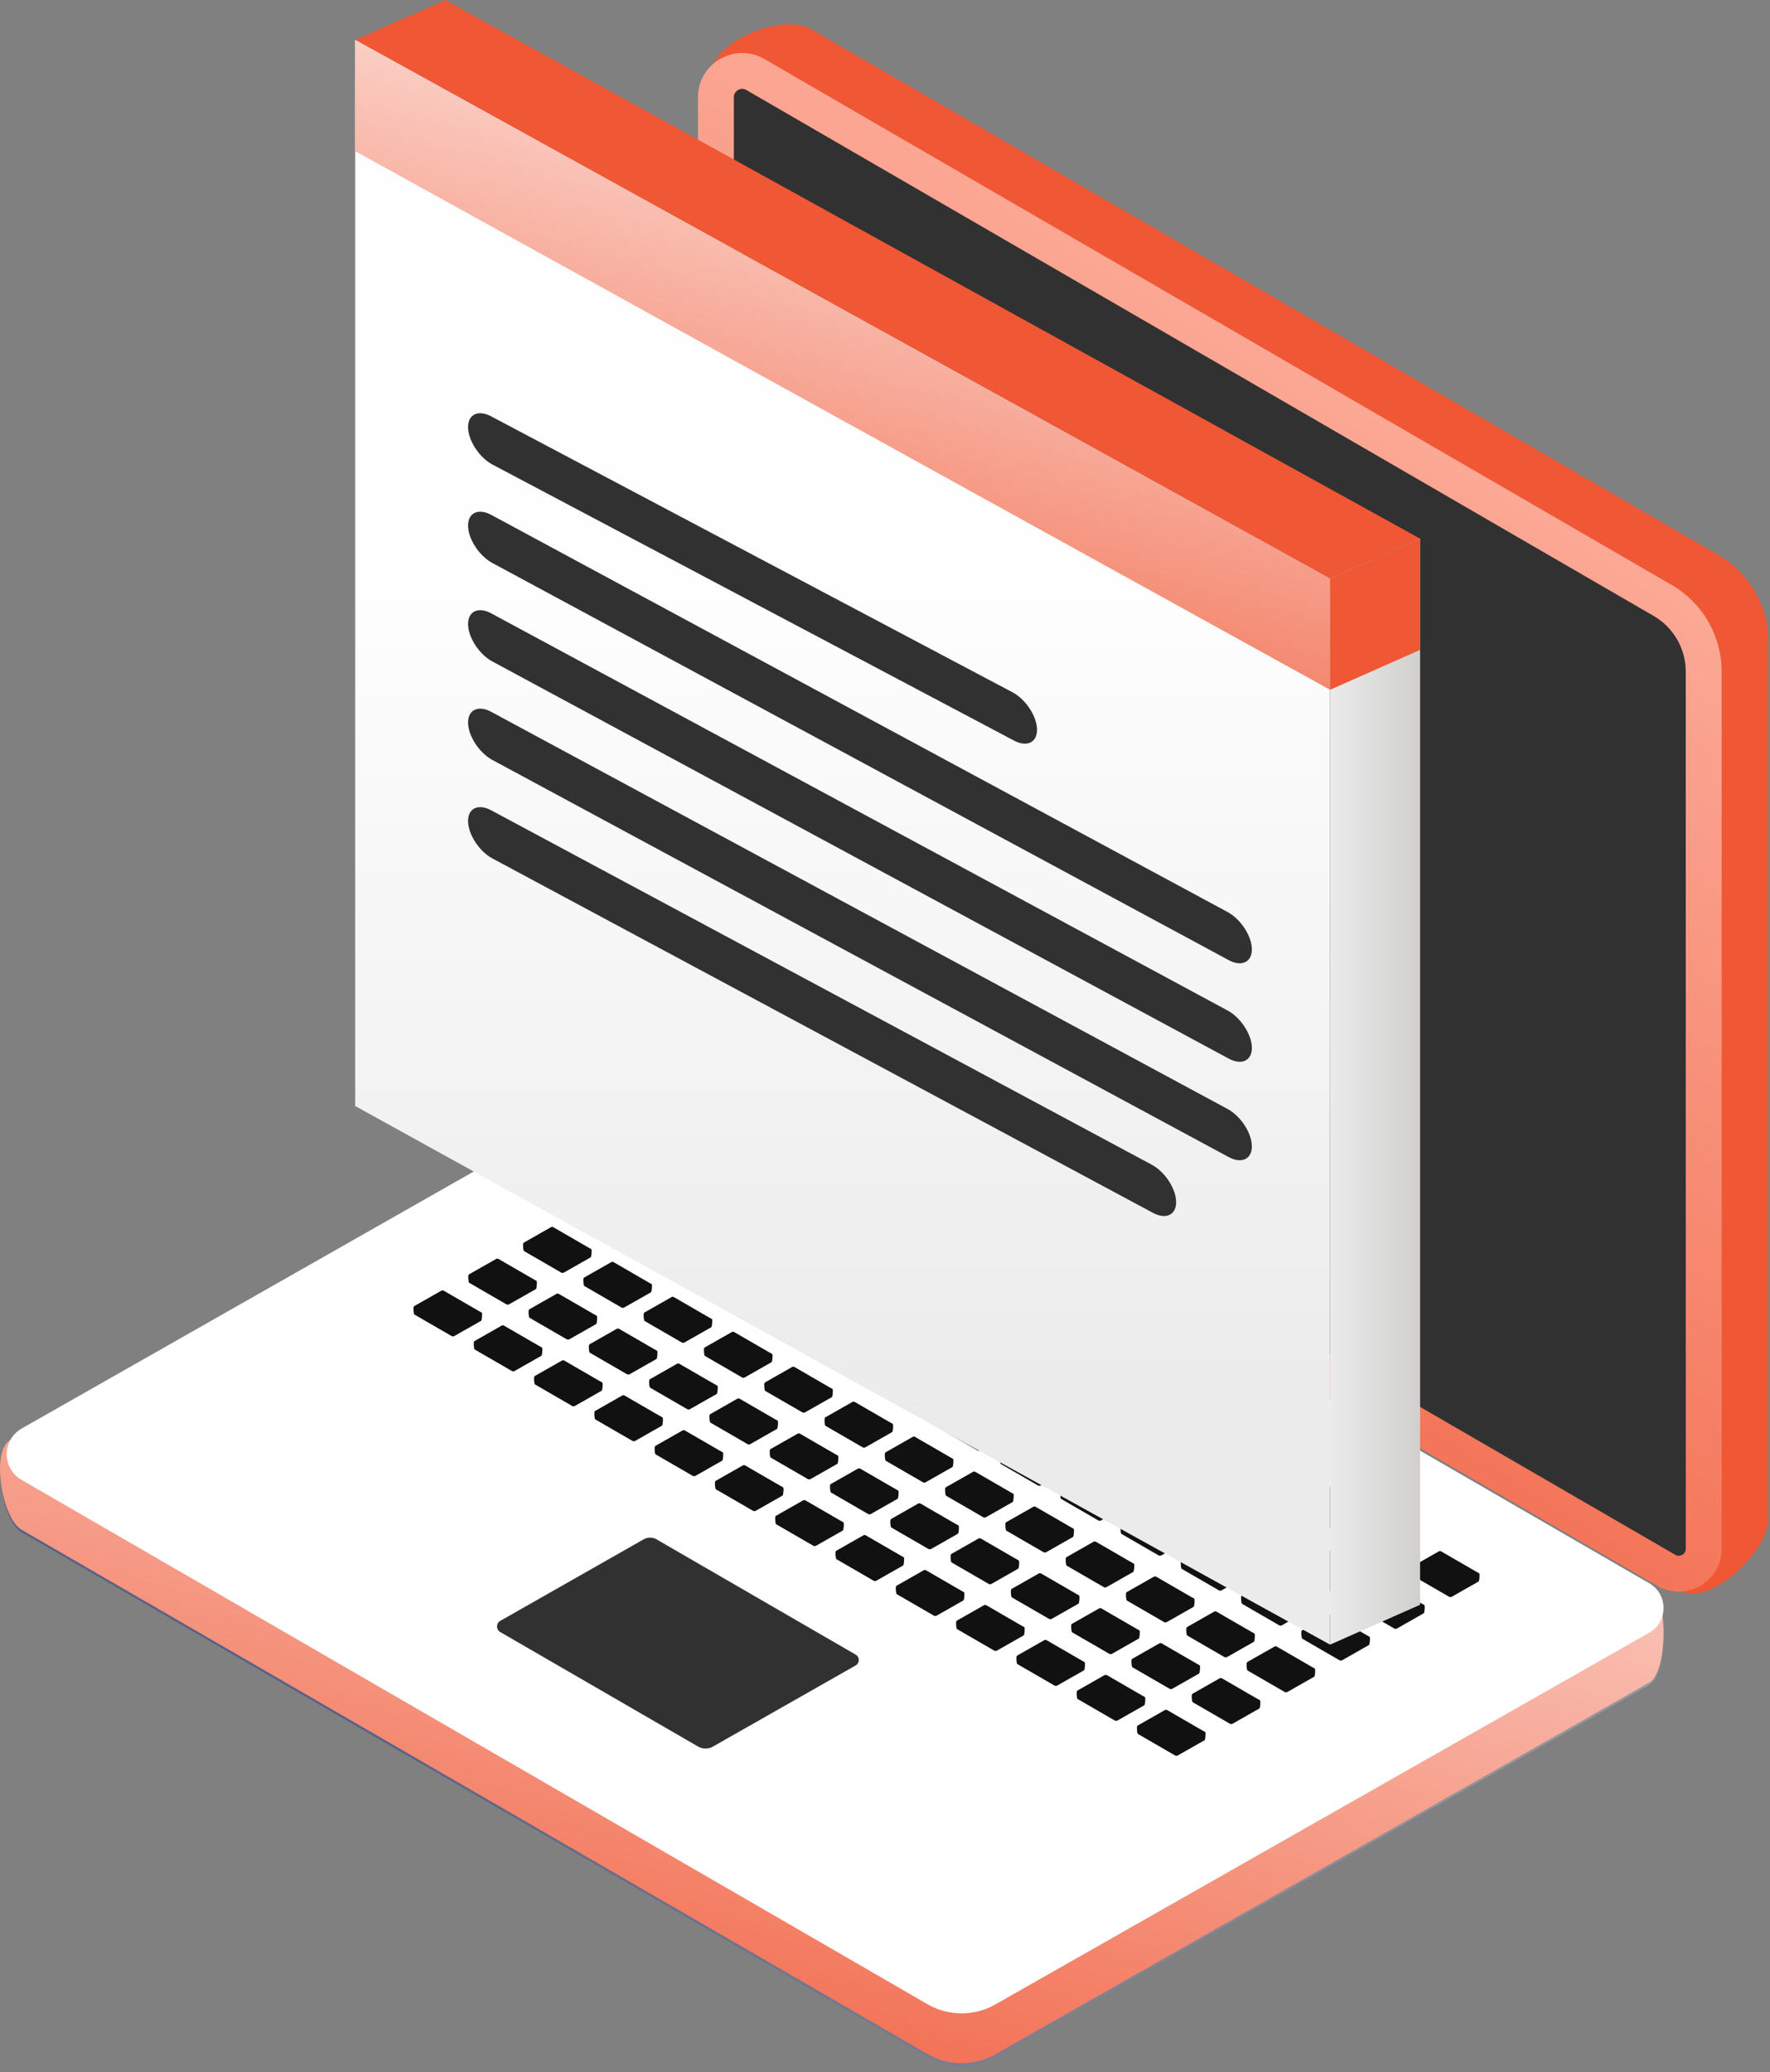 <?xml version="1.0" encoding="UTF-8"?> <svg xmlns="http://www.w3.org/2000/svg" width="194" height="227" viewBox="0 0 194 227" fill="none"><rect x="0" y="0" width="194" height="227" fill="#808080" stroke="none"/><path d="M87.899 113.167L184.151 174.254C187.285 176.069 193.825 170.004 193.825 166.389V70.299C193.825 66.388 191.739 62.773 188.35 60.81L88.904 3.195C85.674 1.324 77.841 4.616 77.841 8.344L81.625 102.292C81.625 106.774 84.016 110.916 87.899 113.167Z" fill="#F05735"></path><path d="M82.776 116.439L181.64 173.717C184.774 175.533 188.701 173.277 188.701 169.661V73.571C188.701 69.66 186.615 66.045 183.226 64.082L83.78 6.468C80.549 4.596 76.501 6.922 76.501 10.649V105.565C76.501 110.046 78.892 114.189 82.776 116.439Z" fill="url(#paint0_linear_683_544)"></path><path d="M183.994 170.434C183.867 170.434 183.744 170.397 183.615 170.323L84.75 113.046C82.088 111.504 80.434 108.636 80.434 105.564V10.649C80.434 10.023 80.983 9.73 81.354 9.73C81.505 9.73 81.652 9.774 81.805 9.861L181.251 67.476C183.42 68.731 184.768 71.068 184.768 73.571V169.661C184.768 169.802 184.745 170.013 184.546 170.203C184.395 170.348 184.188 170.434 183.994 170.434Z" fill="#313131"></path><path d="M101.655 225.293L2.357 167.85C0.19 166.596 -1.032 159.247 1.143 158.005L74.358 121.328C76.353 120.189 78.805 120.196 80.794 121.347L180.769 173.719C182.859 174.928 182.85 183.404 180.753 184.6L109.098 225.314C106.79 226.631 103.955 226.623 101.655 225.293Z" fill="url(#paint1_linear_683_544)"></path><path d="M101.655 225.017L2.357 167.574C0.19 166.32 -1.032 158.971 1.143 157.73L74.358 121.053C76.353 119.914 78.805 119.921 80.794 121.072L180.769 173.444C182.859 174.653 182.85 183.129 180.753 184.325L109.098 225.039C106.79 226.356 103.955 226.347 101.655 225.017Z" fill="url(#paint2_linear_683_544)"></path><path d="M101.655 219.555L2.357 162.112C0.19 160.858 0.199 157.733 2.374 156.491L74.357 115.59C76.353 114.452 78.805 114.459 80.794 115.609L180.769 173.444C182.859 174.653 182.85 177.666 180.753 178.862L109.098 219.576C106.79 220.893 103.955 220.885 101.655 219.555Z" fill="white"></path><path d="M79.52 128.971L75.448 126.615C75.359 126.564 75.302 125.811 75.391 125.76L78.401 124.707C78.483 124.661 78.583 124.661 78.665 124.708L82.829 126.417C82.915 126.467 82.85 127.253 82.764 127.302L79.826 128.972C79.731 129.025 79.615 129.025 79.52 128.971Z" fill="#111111"></path><path d="M79.52 128.268L75.448 125.912C75.359 125.861 75.36 125.733 75.449 125.682L78.401 124.005C78.483 123.958 78.583 123.958 78.665 124.005L82.765 126.377C82.85 126.427 82.85 126.55 82.764 126.599L79.826 128.269C79.731 128.323 79.615 128.322 79.52 128.268Z" fill="#111111"></path><path d="M86.129 132.8L82.057 130.444C81.968 130.393 81.911 129.64 82 129.589L85.009 128.536C85.091 128.49 85.192 128.49 85.273 128.537L89.437 130.246C89.523 130.296 89.458 131.082 89.372 131.131L86.434 132.801C86.339 132.854 86.223 132.854 86.129 132.8Z" fill="#111111"></path><path d="M86.129 132.097L82.057 129.741C81.968 129.69 81.969 129.561 82.058 129.511L85.01 127.833C85.092 127.787 85.192 127.787 85.274 127.834L89.374 130.206C89.459 130.255 89.459 130.379 89.373 130.428L86.434 132.098C86.34 132.152 86.224 132.151 86.129 132.097Z" fill="#111111"></path><path d="M92.737 136.628L88.665 134.272C88.576 134.221 88.519 133.468 88.608 133.418L91.617 132.365C91.699 132.318 91.799 132.318 91.881 132.366L96.045 134.075C96.131 134.124 96.066 134.91 95.98 134.96L93.042 136.629C92.947 136.683 92.831 136.683 92.737 136.628Z" fill="#111111"></path><path d="M92.737 135.925L88.665 133.569C88.576 133.518 88.576 133.39 88.666 133.339L91.618 131.662C91.7 131.615 91.8 131.615 91.882 131.662L95.982 134.034C96.067 134.084 96.067 134.207 95.981 134.256L93.043 135.926C92.948 135.98 92.831 135.98 92.737 135.925Z" fill="#111111"></path><path d="M99.345 140.457L95.272 138.101C95.184 138.05 95.126 137.297 95.216 137.246L98.225 136.193C98.307 136.147 98.407 136.147 98.489 136.194L102.653 137.904C102.739 137.953 102.674 138.739 102.588 138.788L99.65 140.458C99.555 140.512 99.439 140.511 99.345 140.457Z" fill="#111111"></path><path d="M99.344 139.754L95.272 137.398C95.184 137.347 95.184 137.219 95.273 137.168L98.225 135.491C98.307 135.444 98.408 135.444 98.489 135.492L102.589 137.863C102.674 137.913 102.674 138.036 102.588 138.085L99.65 139.755C99.555 139.809 99.439 139.809 99.344 139.754Z" fill="#111111"></path><path d="M105.952 144.285L101.88 141.93C101.792 141.878 101.734 141.126 101.823 141.075L104.833 140.022C104.915 139.975 105.015 139.976 105.097 140.023L109.261 141.732C109.347 141.782 109.282 142.568 109.196 142.617L106.258 144.287C106.163 144.34 106.047 144.34 105.952 144.285Z" fill="#111111"></path><path d="M105.952 143.582L101.88 141.227C101.792 141.175 101.792 141.047 101.881 140.996L104.833 139.319C104.915 139.273 105.016 139.273 105.097 139.32L109.197 141.692C109.283 141.741 109.282 141.865 109.196 141.914L106.258 143.584C106.163 143.637 106.047 143.637 105.952 143.582Z" fill="#111111"></path><path d="M112.561 148.114L108.489 145.759C108.4 145.707 108.343 144.955 108.432 144.904L111.441 143.851C111.523 143.804 111.624 143.805 111.705 143.852L115.869 145.561C115.955 145.61 115.891 146.397 115.804 146.446L112.866 148.115C112.772 148.169 112.655 148.169 112.561 148.114Z" fill="#111111"></path><path d="M112.561 147.411L108.489 145.056C108.4 145.004 108.4 144.876 108.49 144.825L111.442 143.148C111.523 143.101 111.624 143.102 111.705 143.149L115.805 145.521C115.891 145.57 115.891 145.694 115.805 145.743L112.866 147.413C112.772 147.466 112.655 147.466 112.561 147.411Z" fill="#111111"></path><path d="M119.169 151.943L115.097 149.587C115.008 149.536 114.951 148.783 115.04 148.733L118.049 147.68C118.131 147.633 118.232 147.633 118.313 147.68L122.477 149.39C122.563 149.439 122.499 150.225 122.413 150.274L119.474 151.944C119.379 151.998 119.263 151.997 119.169 151.943Z" fill="#111111"></path><path d="M119.169 151.24L115.097 148.885C115.008 148.833 115.008 148.705 115.097 148.654L118.05 146.977C118.131 146.93 118.232 146.93 118.314 146.977L122.414 149.349C122.499 149.399 122.499 149.522 122.413 149.572L119.474 151.241C119.379 151.295 119.263 151.295 119.169 151.24Z" fill="#111111"></path><path d="M125.777 155.771L121.705 153.416C121.616 153.364 121.559 152.612 121.648 152.561L124.658 151.508C124.739 151.462 124.84 151.462 124.921 151.509L129.085 153.218C129.171 153.268 129.107 154.054 129.021 154.103L126.082 155.773C125.988 155.826 125.872 155.826 125.777 155.771Z" fill="#111111"></path><path d="M125.777 155.069L121.705 152.713C121.616 152.662 121.617 152.534 121.706 152.483L124.658 150.806C124.74 150.759 124.84 150.759 124.922 150.806L129.022 153.178C129.107 153.228 129.107 153.351 129.021 153.4L126.083 155.07C125.988 155.124 125.872 155.123 125.777 155.069Z" fill="#111111"></path><path d="M132.386 159.6L128.314 157.245C128.225 157.194 128.168 156.441 128.257 156.39L131.266 155.337C131.348 155.29 131.448 155.291 131.53 155.338L135.694 157.047C135.78 157.097 135.715 157.883 135.629 157.932L132.691 159.602C132.596 159.655 132.48 159.655 132.386 159.6Z" fill="#111111"></path><path d="M132.386 158.898L128.313 156.542C128.225 156.491 128.225 156.362 128.314 156.312L131.266 154.634C131.348 154.588 131.449 154.588 131.53 154.635L135.63 157.007C135.716 157.056 135.716 157.18 135.63 157.229L132.691 158.899C132.596 158.953 132.48 158.952 132.386 158.898Z" fill="#111111"></path><path d="M138.993 163.429L134.921 161.073C134.833 161.022 134.775 160.269 134.865 160.219L137.874 159.166C137.956 159.119 138.056 159.119 138.138 159.166L142.302 160.876C142.387 160.925 142.323 161.711 142.237 161.761L139.299 163.43C139.204 163.484 139.088 163.484 138.993 163.429Z" fill="#111111"></path><path d="M138.993 162.726L134.921 160.371C134.833 160.319 134.833 160.191 134.922 160.14L137.874 158.463C137.956 158.416 138.057 158.416 138.138 158.464L142.238 160.835C142.324 160.885 142.323 161.008 142.237 161.058L139.299 162.727C139.204 162.781 139.088 162.781 138.993 162.726Z" fill="#111111"></path><path d="M145.601 167.258L141.529 164.902C141.441 164.851 141.383 164.098 141.472 164.047L144.482 162.995C144.564 162.948 144.664 162.948 144.746 162.995L148.91 164.705C148.995 164.754 148.931 165.54 148.845 165.589L145.906 167.259C145.812 167.313 145.696 167.312 145.601 167.258Z" fill="#111111"></path><path d="M145.601 166.555L141.529 164.199C141.441 164.148 141.441 164.02 141.53 163.969L144.482 162.292C144.564 162.245 144.664 162.245 144.746 162.292L148.846 164.664C148.932 164.714 148.931 164.837 148.845 164.886L145.907 166.556C145.812 166.61 145.696 166.61 145.601 166.555Z" fill="#111111"></path><path d="M152.209 171.087L148.137 168.731C148.048 168.68 147.991 167.927 148.08 167.876L151.09 166.823C151.172 166.777 151.272 166.777 151.354 166.824L155.518 168.533C155.604 168.583 155.539 169.369 155.453 169.418L152.515 171.088C152.42 171.142 152.304 171.141 152.209 171.087Z" fill="#111111"></path><path d="M152.21 170.384L148.138 168.028C148.049 167.977 148.049 167.848 148.139 167.798L151.091 166.12C151.172 166.074 151.273 166.074 151.355 166.121L155.455 168.493C155.54 168.543 155.54 168.666 155.454 168.715L152.515 170.385C152.42 170.438 152.304 170.438 152.21 170.384Z" fill="#111111"></path><path d="M158.818 174.915L154.746 172.56C154.657 172.508 154.6 171.756 154.689 171.705L157.698 170.652C157.78 170.605 157.881 170.605 157.962 170.653L162.126 172.362C162.212 172.411 162.147 173.197 162.061 173.247L159.123 174.916C159.028 174.97 158.912 174.97 158.818 174.915Z" fill="#111111"></path><path d="M158.818 174.212L154.746 171.857C154.657 171.805 154.657 171.677 154.746 171.626L157.698 169.949C157.78 169.902 157.881 169.903 157.962 169.95L162.062 172.322C162.148 172.371 162.147 172.495 162.061 172.544L159.123 174.214C159.028 174.267 158.912 174.267 158.818 174.212Z" fill="#111111"></path><path d="M73.514 132.448L69.442 130.093C69.354 130.041 69.296 129.289 69.385 129.238L72.395 128.185C72.477 128.138 72.577 128.139 72.659 128.186L76.823 129.895C76.909 129.944 76.844 130.731 76.758 130.78L73.82 132.449C73.725 132.503 73.609 132.503 73.514 132.448Z" fill="#111111"></path><path d="M73.514 131.745L69.442 129.39C69.354 129.338 69.354 129.21 69.443 129.159L72.395 127.482C72.477 127.435 72.578 127.436 72.659 127.483L76.759 129.855C76.845 129.904 76.844 130.028 76.758 130.077L73.82 131.747C73.725 131.8 73.609 131.8 73.514 131.745Z" fill="#111111"></path><path d="M80.122 136.277L76.05 133.921C75.962 133.87 75.904 133.117 75.993 133.066L79.003 132.013C79.085 131.967 79.185 131.967 79.267 132.014L83.431 133.723C83.516 133.773 83.452 134.559 83.366 134.608L80.427 136.278C80.333 136.332 80.217 136.331 80.122 136.277Z" fill="#111111"></path><path d="M80.122 135.574L76.05 133.218C75.962 133.167 75.962 133.039 76.051 132.988L79.003 131.31C79.085 131.264 79.185 131.264 79.267 131.311L83.367 133.683C83.452 133.733 83.452 133.856 83.366 133.905L80.428 135.575C80.333 135.629 80.217 135.628 80.122 135.574Z" fill="#111111"></path><path d="M86.731 140.105L82.659 137.75C82.57 137.698 82.513 136.946 82.602 136.895L85.611 135.842C85.693 135.796 85.794 135.796 85.875 135.843L90.039 137.552C90.125 137.602 90.061 138.388 89.975 138.437L87.036 140.107C86.941 140.16 86.825 140.16 86.731 140.105Z" fill="#111111"></path><path d="M86.731 139.402L82.659 137.047C82.57 136.996 82.57 136.867 82.659 136.816L85.612 135.139C85.693 135.093 85.794 135.093 85.876 135.14L89.975 137.512C90.061 137.561 90.061 137.685 89.975 137.734L87.036 139.404C86.941 139.457 86.825 139.457 86.731 139.402Z" fill="#111111"></path><path d="M93.339 143.934L89.267 141.579C89.178 141.527 89.121 140.775 89.21 140.724L92.219 139.671C92.301 139.624 92.401 139.624 92.483 139.672L96.647 141.381C96.733 141.43 96.668 142.216 96.582 142.266L93.644 143.935C93.549 143.989 93.433 143.989 93.339 143.934Z" fill="#111111"></path><path d="M93.339 143.231L89.267 140.876C89.178 140.824 89.178 140.696 89.267 140.645L92.219 138.968C92.301 138.921 92.402 138.922 92.483 138.969L96.583 141.341C96.669 141.39 96.669 141.514 96.583 141.563L93.644 143.233C93.549 143.286 93.433 143.286 93.339 143.231Z" fill="#111111"></path><path d="M99.947 147.763L95.875 145.407C95.786 145.356 95.729 144.603 95.818 144.552L98.827 143.5C98.909 143.453 99.009 143.453 99.091 143.5L103.255 145.21C103.341 145.259 103.277 146.045 103.19 146.095L100.252 147.764C100.157 147.818 100.041 147.817 99.947 147.763Z" fill="#111111"></path><path d="M99.947 147.06L95.874 144.704C95.786 144.653 95.786 144.525 95.875 144.474L98.827 142.797C98.909 142.75 99.01 142.75 99.091 142.798L103.191 145.169C103.277 145.219 103.277 145.342 103.191 145.392L100.252 147.061C100.157 147.115 100.041 147.114 99.947 147.06Z" fill="#111111"></path><path d="M106.555 151.591L102.483 149.236C102.394 149.184 102.337 148.432 102.426 148.381L105.436 147.328C105.517 147.281 105.618 147.282 105.7 147.329L109.864 149.038C109.949 149.088 109.885 149.874 109.799 149.923L106.86 151.592C106.766 151.646 106.649 151.646 106.555 151.591Z" fill="#111111"></path><path d="M106.555 150.889L102.483 148.533C102.394 148.482 102.394 148.354 102.484 148.303L105.436 146.626C105.517 146.579 105.618 146.579 105.7 146.626L109.8 148.998C109.885 149.048 109.885 149.171 109.799 149.22L106.861 150.89C106.765 150.944 106.649 150.943 106.555 150.889Z" fill="#111111"></path><path d="M113.163 155.42L109.091 153.065C109.002 153.013 108.945 152.261 109.034 152.21L112.043 151.157C112.125 151.11 112.226 151.111 112.307 151.158L116.471 152.867C116.557 152.917 116.493 153.703 116.407 153.752L113.468 155.422C113.373 155.475 113.257 155.475 113.163 155.42Z" fill="#111111"></path><path d="M113.163 154.718L109.091 152.362C109.002 152.311 109.002 152.182 109.092 152.132L112.044 150.454C112.125 150.408 112.226 150.408 112.308 150.455L116.408 152.827C116.493 152.877 116.493 153 116.407 153.049L113.468 154.719C113.373 154.773 113.257 154.772 113.163 154.718Z" fill="#111111"></path><path d="M119.771 159.249L115.699 156.893C115.61 156.842 115.553 156.089 115.642 156.038L118.652 154.985C118.734 154.939 118.834 154.939 118.916 154.986L123.08 156.695C123.166 156.745 123.101 157.531 123.015 157.58L120.077 159.25C119.982 159.304 119.866 159.303 119.771 159.249Z" fill="#111111"></path><path d="M119.771 158.546L115.699 156.19C115.61 156.139 115.611 156.011 115.7 155.96L118.652 154.283C118.734 154.236 118.834 154.236 118.916 154.284L123.016 156.655C123.101 156.705 123.101 156.828 123.015 156.878L120.077 158.547C119.982 158.601 119.866 158.6 119.771 158.546Z" fill="#111111"></path><path d="M126.379 163.078L122.307 160.722C122.218 160.671 122.161 159.918 122.25 159.867L125.26 158.815C125.341 158.768 125.442 158.768 125.524 158.815L129.688 160.525C129.773 160.574 129.709 161.36 129.623 161.409L126.685 163.079C126.59 163.133 126.474 163.132 126.379 163.078Z" fill="#111111"></path><path d="M126.379 162.375L122.307 160.019C122.218 159.968 122.219 159.84 122.308 159.789L125.26 158.112C125.342 158.065 125.442 158.065 125.524 158.112L129.624 160.484C129.71 160.534 129.709 160.657 129.623 160.707L126.685 162.376C126.59 162.43 126.473 162.429 126.379 162.375Z" fill="#111111"></path><path d="M132.987 166.906L128.915 164.551C128.826 164.499 128.769 163.746 128.858 163.696L131.868 162.643C131.949 162.596 132.05 162.597 132.132 162.644L136.296 164.353C136.381 164.402 136.317 165.189 136.231 165.238L133.292 166.907C133.198 166.961 133.081 166.961 132.987 166.906Z" fill="#111111"></path><path d="M132.987 166.203L128.915 163.848C128.826 163.797 128.826 163.668 128.916 163.617L131.868 161.94C131.95 161.894 132.05 161.894 132.132 161.941L136.232 164.313C136.317 164.362 136.317 164.486 136.231 164.535L133.293 166.205C133.198 166.258 133.081 166.258 132.987 166.203Z" fill="#111111"></path><path d="M139.596 170.735L135.523 168.38C135.435 168.328 135.378 167.576 135.467 167.525L138.476 166.472C138.558 166.425 138.658 166.425 138.74 166.473L142.904 168.182C142.99 168.231 142.925 169.017 142.839 169.067L139.901 170.736C139.806 170.79 139.69 170.79 139.596 170.735Z" fill="#111111"></path><path d="M139.595 170.032L135.523 167.677C135.435 167.625 135.435 167.497 135.524 167.446L138.476 165.769C138.558 165.723 138.659 165.723 138.74 165.77L142.84 168.142C142.926 168.191 142.926 168.315 142.84 168.364L139.901 170.034C139.806 170.087 139.69 170.087 139.595 170.032Z" fill="#111111"></path><path d="M146.203 174.564L142.131 172.208C142.043 172.157 141.985 171.404 142.074 171.353L145.084 170.301C145.166 170.254 145.266 170.254 145.348 170.301L149.512 172.011C149.598 172.06 149.533 172.846 149.447 172.896L146.509 174.565C146.414 174.619 146.298 174.618 146.203 174.564Z" fill="#111111"></path><path d="M146.203 173.861L142.131 171.506C142.043 171.454 142.043 171.326 142.132 171.275L145.084 169.598C145.166 169.551 145.266 169.552 145.348 169.599L149.448 171.971C149.534 172.02 149.533 172.144 149.447 172.193L146.509 173.863C146.414 173.916 146.298 173.916 146.203 173.861Z" fill="#111111"></path><path d="M152.812 178.393L148.74 176.037C148.651 175.986 148.594 175.233 148.683 175.182L151.692 174.129C151.774 174.083 151.875 174.083 151.956 174.13L156.12 175.839C156.206 175.889 156.141 176.675 156.055 176.724L153.117 178.394C153.022 178.447 152.906 178.447 152.812 178.393Z" fill="#111111"></path><path d="M152.812 177.69L148.74 175.334C148.651 175.283 148.651 175.154 148.74 175.104L151.692 173.426C151.774 173.38 151.875 173.38 151.956 173.427L156.056 175.799C156.142 175.848 156.142 175.972 156.056 176.021L153.117 177.691C153.022 177.745 152.906 177.744 152.812 177.69Z" fill="#111111"></path><path d="M67.508 135.925L63.436 133.57C63.347 133.518 63.29 132.766 63.379 132.715L66.389 131.662C66.47 131.615 66.571 131.616 66.653 131.663L70.817 133.372C70.902 133.422 70.838 134.208 70.752 134.257L67.814 135.926C67.719 135.98 67.602 135.98 67.508 135.925Z" fill="#111111"></path><path d="M67.508 135.223L63.436 132.867C63.347 132.816 63.347 132.687 63.437 132.637L66.389 130.959C66.471 130.913 66.571 130.913 66.653 130.96L70.753 133.332C70.838 133.381 70.838 133.505 70.752 133.554L67.814 135.224C67.719 135.277 67.602 135.277 67.508 135.223Z" fill="#111111"></path><path d="M74.116 139.754L70.044 137.398C69.955 137.347 69.898 136.594 69.987 136.544L72.997 135.491C73.078 135.444 73.179 135.444 73.26 135.492L77.424 137.201C77.51 137.25 77.445 138.036 77.359 138.086L74.421 139.755C74.327 139.809 74.21 139.809 74.116 139.754Z" fill="#111111"></path><path d="M74.116 139.051L70.044 136.696C69.955 136.644 69.955 136.516 70.045 136.465L72.997 134.788C73.079 134.741 73.179 134.742 73.261 134.789L77.361 137.16C77.446 137.21 77.446 137.334 77.36 137.383L74.421 139.052C74.326 139.106 74.21 139.106 74.116 139.051Z" fill="#111111"></path><path d="M80.724 143.583L76.652 141.227C76.563 141.176 76.506 140.423 76.595 140.372L79.605 139.319C79.686 139.273 79.787 139.273 79.869 139.32L84.032 141.029C84.118 141.079 84.054 141.865 83.968 141.914L81.029 143.584C80.934 143.638 80.818 143.637 80.724 143.583Z" fill="#111111"></path><path d="M80.724 142.88L76.652 140.524C76.563 140.473 76.563 140.345 76.653 140.294L79.605 138.617C79.686 138.57 79.787 138.57 79.869 138.618L83.969 140.989C84.054 141.039 84.054 141.162 83.968 141.211L81.029 142.881C80.934 142.935 80.818 142.934 80.724 142.88Z" fill="#111111"></path><path d="M87.332 147.412L83.26 145.056C83.171 145.005 83.114 144.252 83.203 144.201L86.213 143.149C86.295 143.102 86.395 143.102 86.477 143.149L90.641 144.859C90.726 144.908 90.662 145.694 90.576 145.743L87.637 147.413C87.543 147.467 87.427 147.466 87.332 147.412Z" fill="#111111"></path><path d="M87.332 146.709L83.26 144.353C83.171 144.302 83.172 144.174 83.261 144.123L86.213 142.446C86.295 142.399 86.395 142.399 86.477 142.446L90.577 144.818C90.662 144.868 90.662 144.991 90.576 145.041L87.638 146.71C87.543 146.764 87.427 146.763 87.332 146.709Z" fill="#111111"></path><path d="M93.94 151.24L89.868 148.885C89.779 148.833 89.722 148.08 89.811 148.03L92.821 146.977C92.903 146.93 93.003 146.93 93.085 146.977L97.249 148.687C97.335 148.736 97.27 149.522 97.184 149.572L94.246 151.241C94.151 151.295 94.035 151.295 93.94 151.24Z" fill="#111111"></path><path d="M93.94 150.537L89.868 148.182C89.779 148.13 89.78 148.002 89.869 147.951L92.821 146.274C92.903 146.227 93.003 146.228 93.085 146.275L97.185 148.647C97.27 148.696 97.27 148.82 97.184 148.869L94.246 150.539C94.151 150.592 94.034 150.592 93.94 150.537Z" fill="#111111"></path><path d="M100.549 155.069L96.477 152.713C96.388 152.662 96.331 151.909 96.42 151.859L99.429 150.806C99.511 150.759 99.612 150.759 99.693 150.806L103.857 152.516C103.943 152.565 103.878 153.351 103.792 153.4L100.854 155.07C100.759 155.124 100.643 155.124 100.549 155.069Z" fill="#111111"></path><path d="M100.549 154.366L96.477 152.011C96.388 151.959 96.388 151.831 96.477 151.78L99.429 150.103C99.511 150.056 99.612 150.056 99.693 150.103L103.793 152.475C103.879 152.525 103.879 152.648 103.792 152.698L100.854 154.367C100.759 154.421 100.643 154.421 100.549 154.366Z" fill="#111111"></path><path d="M107.157 158.898L103.085 156.542C102.996 156.491 102.939 155.738 103.028 155.687L106.037 154.634C106.119 154.588 106.219 154.588 106.301 154.635L110.465 156.344C110.551 156.394 110.486 157.18 110.4 157.229L107.462 158.899C107.367 158.953 107.251 158.952 107.157 158.898Z" fill="#111111"></path><path d="M107.157 158.195L103.084 155.839C102.996 155.788 102.996 155.66 103.085 155.609L106.037 153.932C106.119 153.885 106.22 153.885 106.301 153.933L110.401 156.304C110.487 156.354 110.486 156.477 110.401 156.527L107.462 158.196C107.367 158.25 107.251 158.249 107.157 158.195Z" fill="#111111"></path><path d="M113.765 162.726L109.693 160.371C109.604 160.319 109.547 159.567 109.636 159.516L112.645 158.463C112.727 158.416 112.828 158.416 112.909 158.464L117.073 160.173C117.159 160.222 117.094 161.008 117.008 161.058L114.07 162.727C113.975 162.781 113.859 162.781 113.765 162.726Z" fill="#111111"></path><path d="M113.765 162.024L109.693 159.668C109.604 159.617 109.604 159.488 109.694 159.438L112.646 157.76C112.727 157.714 112.828 157.714 112.909 157.761L117.009 160.133C117.095 160.182 117.095 160.306 117.009 160.355L114.07 162.025C113.975 162.078 113.859 162.078 113.765 162.024Z" fill="#111111"></path><path d="M120.373 166.555L116.301 164.199C116.212 164.148 116.155 163.395 116.244 163.345L119.253 162.292C119.335 162.245 119.436 162.245 119.517 162.292L123.681 164.002C123.767 164.051 123.703 164.837 123.617 164.886L120.678 166.556C120.583 166.61 120.467 166.61 120.373 166.555Z" fill="#111111"></path><path d="M120.373 165.852L116.301 163.497C116.212 163.445 116.213 163.317 116.302 163.266L119.254 161.589C119.336 161.542 119.436 161.542 119.518 161.59L123.618 163.961C123.704 164.011 123.703 164.134 123.617 164.184L120.679 165.853C120.584 165.907 120.468 165.907 120.373 165.852Z" fill="#111111"></path><path d="M126.981 170.384L122.909 168.028C122.82 167.977 122.763 167.224 122.852 167.173L125.862 166.12C125.944 166.074 126.044 166.074 126.126 166.121L130.29 167.831C130.375 167.88 130.311 168.666 130.225 168.715L127.286 170.385C127.192 170.439 127.076 170.438 126.981 170.384Z" fill="#111111"></path><path d="M126.981 169.681L122.909 167.325C122.82 167.274 122.821 167.146 122.91 167.095L125.862 165.418C125.944 165.371 126.044 165.371 126.126 165.418L130.226 167.79C130.311 167.84 130.311 167.963 130.225 168.012L127.287 169.682C127.192 169.736 127.075 169.735 126.981 169.681Z" fill="#111111"></path><path d="M133.589 174.212L129.517 171.857C129.428 171.805 129.371 171.053 129.46 171.002L132.47 169.949C132.551 169.902 132.652 169.903 132.734 169.95L136.898 171.659C136.983 171.709 136.919 172.495 136.833 172.544L133.895 174.214C133.8 174.267 133.683 174.267 133.589 174.212Z" fill="#111111"></path><path d="M133.589 173.51L129.517 171.154C129.428 171.103 129.429 170.974 129.518 170.924L132.47 169.246C132.552 169.2 132.652 169.2 132.734 169.247L136.834 171.619C136.919 171.669 136.919 171.792 136.833 171.841L133.895 173.511C133.8 173.565 133.683 173.564 133.589 173.51Z" fill="#111111"></path><path d="M140.198 178.042L136.126 175.686C136.037 175.635 135.98 174.882 136.069 174.831L139.078 173.778C139.16 173.732 139.26 173.732 139.342 173.779L143.506 175.488C143.592 175.538 143.527 176.324 143.441 176.373L140.503 178.043C140.408 178.096 140.292 178.096 140.198 178.042Z" fill="#111111"></path><path d="M140.198 177.338L136.125 174.983C136.037 174.932 136.037 174.803 136.126 174.752L139.078 173.075C139.16 173.029 139.261 173.029 139.342 173.076L143.442 175.448C143.528 175.497 143.527 175.621 143.441 175.67L140.503 177.34C140.408 177.393 140.292 177.393 140.198 177.338Z" fill="#111111"></path><path d="M146.806 181.87L142.733 179.514C142.645 179.463 142.587 178.71 142.677 178.659L145.686 177.606C145.768 177.56 145.868 177.56 145.95 177.607L150.114 179.316C150.199 179.366 150.135 180.152 150.049 180.201L147.111 181.871C147.016 181.925 146.9 181.925 146.806 181.87Z" fill="#111111"></path><path d="M146.805 181.167L142.733 178.811C142.645 178.76 142.645 178.632 142.734 178.581L145.686 176.903C145.768 176.857 145.868 176.857 145.95 176.904L150.05 179.276C150.135 179.326 150.135 179.449 150.049 179.498L147.111 181.168C147.016 181.222 146.9 181.221 146.805 181.167Z" fill="#111111"></path><path d="M61.502 139.402L57.43 137.047C57.341 136.996 57.284 136.243 57.373 136.192L60.383 135.139C60.465 135.092 60.565 135.093 60.647 135.14L64.811 136.849C64.897 136.899 64.832 137.685 64.746 137.734L61.808 139.404C61.713 139.457 61.597 139.457 61.502 139.402Z" fill="#111111"></path><path d="M61.502 138.7L57.43 136.344C57.341 136.293 57.342 136.164 57.431 136.114L60.383 134.436C60.465 134.39 60.565 134.39 60.647 134.437L64.747 136.809C64.832 136.858 64.832 136.982 64.746 137.031L61.808 138.701C61.713 138.755 61.596 138.754 61.502 138.7Z" fill="#111111"></path><path d="M68.11 143.231L64.038 140.875C63.949 140.824 63.892 140.071 63.981 140.021L66.991 138.968C67.072 138.921 67.173 138.922 67.255 138.969L71.419 140.678C71.504 140.727 71.44 141.514 71.354 141.563L68.415 143.232C68.321 143.286 68.204 143.286 68.11 143.231Z" fill="#111111"></path><path d="M68.111 142.528L64.039 140.173C63.95 140.121 63.95 139.993 64.039 139.942L66.991 138.265C67.073 138.218 67.174 138.219 67.255 138.266L71.355 140.638C71.441 140.687 71.441 140.811 71.355 140.86L68.416 142.53C68.321 142.583 68.205 142.583 68.111 142.528Z" fill="#111111"></path><path d="M74.719 147.06L70.647 144.705C70.558 144.653 70.501 143.901 70.59 143.85L73.599 142.797C73.681 142.75 73.781 142.75 73.863 142.798L78.027 144.507C78.113 144.556 78.048 145.342 77.962 145.392L75.024 147.061C74.929 147.115 74.813 147.115 74.719 147.06Z" fill="#111111"></path><path d="M74.719 146.357L70.647 144.001C70.558 143.95 70.558 143.822 70.647 143.771L73.599 142.094C73.681 142.047 73.782 142.047 73.863 142.095L77.963 144.466C78.049 144.516 78.049 144.639 77.963 144.689L75.024 146.358C74.929 146.412 74.813 146.412 74.719 146.357Z" fill="#111111"></path><path d="M81.326 150.889L77.254 148.533C77.166 148.482 77.109 147.729 77.198 147.678L80.207 146.626C80.289 146.579 80.389 146.579 80.471 146.626L84.635 148.336C84.721 148.385 84.656 149.171 84.57 149.22L81.632 150.89C81.537 150.944 81.421 150.943 81.326 150.889Z" fill="#111111"></path><path d="M81.326 150.186L77.254 147.83C77.166 147.779 77.166 147.651 77.255 147.6L80.207 145.923C80.289 145.876 80.389 145.876 80.471 145.924L84.571 148.295C84.657 148.345 84.657 148.468 84.57 148.518L81.632 150.187C81.537 150.241 81.421 150.241 81.326 150.186Z" fill="#111111"></path><path d="M87.935 154.717L83.863 152.362C83.774 152.31 83.717 151.558 83.806 151.507L86.815 150.454C86.897 150.407 86.998 150.408 87.079 150.455L91.243 152.164C91.329 152.214 91.265 153 91.179 153.049L88.24 154.718C88.145 154.772 88.029 154.772 87.935 154.717Z" fill="#111111"></path><path d="M87.935 154.015L83.863 151.659C83.774 151.608 83.774 151.479 83.864 151.429L86.816 149.751C86.897 149.705 86.998 149.705 87.08 149.752L91.179 152.124C91.265 152.173 91.265 152.297 91.179 152.346L88.24 154.016C88.145 154.07 88.029 154.069 87.935 154.015Z" fill="#111111"></path><path d="M94.543 158.546L90.471 156.19C90.382 156.139 90.325 155.386 90.414 155.336L93.423 154.283C93.505 154.236 93.606 154.236 93.687 154.284L97.851 155.993C97.937 156.042 97.873 156.828 97.787 156.878L94.848 158.547C94.754 158.601 94.637 158.6 94.543 158.546Z" fill="#111111"></path><path d="M94.543 157.843L90.471 155.488C90.382 155.436 90.382 155.308 90.472 155.257L93.424 153.58C93.505 153.533 93.606 153.534 93.688 153.581L97.788 155.953C97.873 156.002 97.873 156.126 97.787 156.175L94.848 157.844C94.754 157.898 94.637 157.898 94.543 157.843Z" fill="#111111"></path><path d="M101.151 162.375L97.079 160.019C96.99 159.968 96.933 159.215 97.022 159.164L100.031 158.111C100.113 158.065 100.214 158.065 100.295 158.112L104.459 159.821C104.545 159.871 104.48 160.657 104.394 160.706L101.456 162.376C101.361 162.43 101.245 162.429 101.151 162.375Z" fill="#111111"></path><path d="M101.151 161.672L97.079 159.316C96.99 159.265 96.99 159.137 97.079 159.086L100.031 157.409C100.113 157.362 100.214 157.362 100.295 157.409L104.395 159.781C104.481 159.831 104.481 159.954 104.395 160.003L101.456 161.673C101.361 161.727 101.245 161.726 101.151 161.672Z" fill="#111111"></path><path d="M107.759 166.203L103.687 163.848C103.598 163.797 103.541 163.044 103.63 162.993L106.64 161.94C106.721 161.894 106.822 161.894 106.904 161.941L111.068 163.65C111.153 163.7 111.089 164.486 111.003 164.535L108.064 166.205C107.97 166.258 107.853 166.258 107.759 166.203Z" fill="#111111"></path><path d="M107.759 165.501L103.687 163.145C103.598 163.094 103.598 162.966 103.688 162.915L106.64 161.237C106.722 161.191 106.822 161.191 106.904 161.238L111.004 163.61C111.09 163.659 111.089 163.783 111.003 163.832L108.065 165.502C107.97 165.556 107.853 165.555 107.759 165.501Z" fill="#111111"></path><path d="M114.368 170.032L110.295 167.677C110.207 167.625 110.149 166.873 110.239 166.822L113.248 165.769C113.33 165.723 113.43 165.723 113.512 165.77L117.676 167.479C117.762 167.529 117.697 168.315 117.611 168.364L114.673 170.034C114.578 170.087 114.462 170.087 114.368 170.032Z" fill="#111111"></path><path d="M114.368 169.329L110.296 166.974C110.207 166.922 110.207 166.794 110.297 166.743L113.249 165.066C113.33 165.019 113.431 165.019 113.513 165.067L117.612 167.438C117.698 167.488 117.698 167.611 117.612 167.661L114.674 169.33C114.578 169.384 114.462 169.384 114.368 169.329Z" fill="#111111"></path><path d="M120.975 173.861L116.903 171.505C116.815 171.454 116.757 170.701 116.846 170.65L119.856 169.598C119.938 169.551 120.038 169.551 120.12 169.598L124.284 171.308C124.37 171.357 124.305 172.143 124.219 172.192L121.281 173.862C121.186 173.916 121.07 173.916 120.975 173.861Z" fill="#111111"></path><path d="M120.975 173.158L116.903 170.803C116.815 170.751 116.815 170.623 116.904 170.572L119.856 168.895C119.938 168.848 120.038 168.849 120.12 168.896L124.22 171.268C124.306 171.317 124.306 171.441 124.219 171.49L121.281 173.16C121.186 173.213 121.07 173.213 120.975 173.158Z" fill="#111111"></path><path d="M127.583 177.69L123.511 175.334C123.422 175.283 123.365 174.53 123.454 174.479L126.464 173.426C126.546 173.38 126.646 173.38 126.728 173.427L130.892 175.136C130.978 175.186 130.913 175.972 130.827 176.021L127.889 177.691C127.794 177.745 127.678 177.744 127.583 177.69Z" fill="#111111"></path><path d="M127.583 176.987L123.511 174.631C123.422 174.58 123.423 174.452 123.512 174.401L126.464 172.724C126.546 172.677 126.646 172.677 126.728 172.724L130.828 175.096C130.914 175.146 130.913 175.269 130.827 175.318L127.889 176.988C127.794 177.041 127.678 177.041 127.583 176.987Z" fill="#111111"></path><path d="M134.191 181.518L130.119 179.163C130.03 179.111 129.973 178.359 130.062 178.308L133.072 177.255C133.154 177.208 133.254 177.209 133.336 177.256L137.5 178.965C137.585 179.015 137.521 179.801 137.435 179.85L134.497 181.519C134.402 181.573 134.286 181.573 134.191 181.518Z" fill="#111111"></path><path d="M134.191 180.816L130.119 178.46C130.03 178.409 130.031 178.28 130.12 178.23L133.072 176.552C133.154 176.506 133.254 176.506 133.336 176.553L137.436 178.925C137.522 178.974 137.521 179.098 137.435 179.147L134.497 180.817C134.402 180.87 134.285 180.87 134.191 180.816Z" fill="#111111"></path><path d="M140.8 185.347L136.728 182.991C136.639 182.94 136.582 182.187 136.671 182.137L139.68 181.084C139.762 181.037 139.862 181.037 139.944 181.085L144.108 182.794C144.194 182.843 144.129 183.629 144.043 183.679L141.105 185.348C141.01 185.402 140.894 185.402 140.8 185.347Z" fill="#111111"></path><path d="M140.8 184.644L136.728 182.289C136.639 182.237 136.639 182.109 136.728 182.058L139.68 180.381C139.762 180.334 139.863 180.335 139.944 180.382L144.044 182.754C144.13 182.803 144.13 182.927 144.044 182.976L141.105 184.645C141.01 184.699 140.894 184.699 140.8 184.644Z" fill="#111111"></path><path d="M55.496 142.88L51.424 140.524C51.335 140.473 51.278 139.72 51.367 139.67L54.376 138.617C54.458 138.57 54.559 138.57 54.641 138.618L58.804 140.327C58.89 140.376 58.826 141.162 58.74 141.212L55.801 142.881C55.707 142.935 55.59 142.934 55.496 142.88Z" fill="#111111"></path><path d="M55.496 142.177L51.424 139.822C51.335 139.77 51.335 139.642 51.425 139.591L54.377 137.914C54.458 137.867 54.559 137.867 54.641 137.914L58.74 140.286C58.826 140.336 58.826 140.459 58.74 140.509L55.801 142.178C55.707 142.232 55.59 142.232 55.496 142.177Z" fill="#111111"></path><path d="M62.104 146.709L58.032 144.353C57.944 144.302 57.886 143.549 57.975 143.498L60.985 142.445C61.067 142.399 61.167 142.399 61.249 142.446L65.413 144.155C65.499 144.205 65.434 144.991 65.348 145.04L62.41 146.71C62.315 146.763 62.199 146.763 62.104 146.709Z" fill="#111111"></path><path d="M62.105 146.006L58.033 143.65C57.944 143.599 57.944 143.471 58.033 143.42L60.986 141.743C61.067 141.696 61.168 141.696 61.25 141.743L65.35 144.115C65.435 144.165 65.435 144.288 65.349 144.337L62.41 146.007C62.315 146.061 62.199 146.06 62.105 146.006Z" fill="#111111"></path><path d="M68.712 150.537L64.64 148.182C64.551 148.13 64.494 147.378 64.583 147.327L67.593 146.274C67.674 146.227 67.775 146.228 67.857 146.275L72.021 147.984C72.106 148.034 72.042 148.82 71.956 148.869L69.017 150.539C68.923 150.592 68.806 150.592 68.712 150.537Z" fill="#111111"></path><path d="M68.712 149.835L64.64 147.479C64.551 147.428 64.552 147.299 64.641 147.249L67.593 145.571C67.675 145.525 67.775 145.525 67.857 145.572L71.957 147.944C72.042 147.993 72.042 148.117 71.956 148.166L69.018 149.836C68.923 149.89 68.806 149.889 68.712 149.835Z" fill="#111111"></path><path d="M75.32 154.366L71.248 152.011C71.159 151.959 71.102 151.206 71.191 151.156L74.201 150.103C74.282 150.056 74.383 150.056 74.465 150.103L78.629 151.813C78.714 151.862 78.65 152.648 78.564 152.698L75.626 154.367C75.531 154.421 75.414 154.421 75.32 154.366Z" fill="#111111"></path><path d="M75.32 153.663L71.248 151.308C71.159 151.256 71.159 151.128 71.249 151.077L74.201 149.4C74.283 149.353 74.383 149.353 74.465 149.401L78.565 151.772C78.651 151.822 78.65 151.945 78.564 151.995L75.626 153.664C75.531 153.718 75.414 153.718 75.32 153.663Z" fill="#111111"></path><path d="M81.928 158.194L77.856 155.839C77.768 155.788 77.71 155.035 77.8 154.984L80.809 153.931C80.891 153.884 80.991 153.885 81.073 153.932L85.237 155.641C85.323 155.691 85.258 156.477 85.172 156.526L82.234 158.196C82.139 158.249 82.023 158.249 81.928 158.194Z" fill="#111111"></path><path d="M81.928 157.492L77.856 155.136C77.768 155.085 77.768 154.957 77.857 154.906L80.809 153.228C80.891 153.182 80.992 153.182 81.073 153.229L85.173 155.601C85.259 155.65 85.258 155.774 85.172 155.823L82.234 157.493C82.139 157.547 82.022 157.546 81.928 157.492Z" fill="#111111"></path><path d="M88.536 162.024L84.464 159.668C84.376 159.617 84.318 158.864 84.407 158.813L87.417 157.76C87.499 157.714 87.599 157.714 87.681 157.761L91.845 159.47C91.931 159.52 91.866 160.306 91.78 160.355L88.842 162.025C88.747 162.078 88.631 162.078 88.536 162.024Z" fill="#111111"></path><path d="M88.536 161.321L84.464 158.965C84.376 158.914 84.376 158.785 84.465 158.735L87.417 157.058C87.499 157.011 87.6 157.011 87.681 157.058L91.781 159.43C91.867 159.48 91.867 159.603 91.78 159.652L88.842 161.322C88.747 161.376 88.631 161.375 88.536 161.321Z" fill="#111111"></path><path d="M95.145 165.852L91.073 163.496C90.984 163.445 90.927 162.692 91.016 162.641L94.025 161.589C94.107 161.542 94.208 161.542 94.289 161.589L98.453 163.299C98.539 163.348 98.474 164.134 98.388 164.183L95.45 165.853C95.355 165.907 95.239 165.906 95.145 165.852Z" fill="#111111"></path><path d="M95.145 165.149L91.073 162.794C90.984 162.742 90.984 162.614 91.073 162.563L94.026 160.886C94.107 160.839 94.208 160.84 94.289 160.887L98.389 163.259C98.475 163.308 98.475 163.432 98.389 163.481L95.45 165.151C95.355 165.204 95.239 165.204 95.145 165.149Z" fill="#111111"></path><path d="M101.753 169.681L97.681 167.325C97.592 167.274 97.535 166.521 97.624 166.47L100.633 165.417C100.715 165.371 100.816 165.371 100.897 165.418L105.061 167.127C105.147 167.177 105.082 167.963 104.997 168.012L102.058 169.682C101.963 169.736 101.847 169.735 101.753 169.681Z" fill="#111111"></path><path d="M101.753 168.978L97.681 166.622C97.592 166.571 97.592 166.443 97.681 166.392L100.633 164.714C100.715 164.668 100.816 164.668 100.898 164.715L104.998 167.087C105.083 167.137 105.083 167.26 104.997 167.309L102.058 168.979C101.963 169.033 101.847 169.032 101.753 168.978Z" fill="#111111"></path><path d="M108.361 173.51L104.289 171.154C104.2 171.103 104.143 170.35 104.232 170.299L107.241 169.246C107.323 169.2 107.423 169.2 107.505 169.247L111.669 170.956C111.755 171.006 111.69 171.792 111.604 171.841L108.666 173.511C108.571 173.565 108.455 173.564 108.361 173.51Z" fill="#111111"></path><path d="M108.361 172.807L104.289 170.451C104.2 170.4 104.2 170.272 104.289 170.221L107.241 168.544C107.323 168.497 107.424 168.497 107.505 168.544L111.605 170.916C111.691 170.966 111.691 171.089 111.605 171.138L108.666 172.808C108.571 172.862 108.455 172.862 108.361 172.807Z" fill="#111111"></path><path d="M114.969 177.338L110.897 174.983C110.808 174.931 110.751 174.179 110.84 174.128L113.85 173.075C113.931 173.028 114.032 173.029 114.114 173.076L118.278 174.785C118.363 174.835 118.299 175.621 118.213 175.67L115.274 177.34C115.18 177.393 115.063 177.393 114.969 177.338Z" fill="#111111"></path><path d="M114.969 176.635L110.897 174.28C110.808 174.228 110.808 174.1 110.898 174.049L113.85 172.372C113.932 172.326 114.032 172.326 114.114 172.373L118.214 174.745C118.3 174.794 118.299 174.918 118.213 174.967L115.275 176.637C115.18 176.69 115.063 176.69 114.969 176.635Z" fill="#111111"></path><path d="M121.577 181.167L117.505 178.811C117.417 178.76 117.359 178.007 117.448 177.956L120.458 176.903C120.54 176.857 120.64 176.857 120.722 176.904L124.886 178.613C124.971 178.663 124.907 179.449 124.821 179.498L121.883 181.168C121.788 181.222 121.671 181.221 121.577 181.167Z" fill="#111111"></path><path d="M121.577 180.464L117.505 178.109C117.417 178.057 117.417 177.929 117.506 177.878L120.458 176.201C120.54 176.154 120.64 176.155 120.722 176.202L124.822 178.574C124.908 178.623 124.907 178.747 124.821 178.796L121.883 180.466C121.788 180.519 121.671 180.519 121.577 180.464Z" fill="#111111"></path><path d="M128.185 184.996L124.113 182.64C124.025 182.589 123.967 181.836 124.056 181.785L127.066 180.732C127.148 180.686 127.248 180.686 127.33 180.733L131.494 182.442C131.58 182.492 131.515 183.278 131.429 183.327L128.491 184.997C128.396 185.05 128.28 185.05 128.185 184.996Z" fill="#111111"></path><path d="M128.185 184.293L124.113 181.937C124.024 181.886 124.025 181.758 124.114 181.707L127.066 180.029C127.148 179.983 127.248 179.983 127.33 180.03L131.43 182.402C131.516 182.451 131.516 182.575 131.429 182.624L128.491 184.294C128.396 184.348 128.28 184.348 128.185 184.293Z" fill="#111111"></path><path d="M134.794 188.824L130.722 186.469C130.633 186.417 130.576 185.665 130.665 185.614L133.674 184.561C133.756 184.515 133.857 184.515 133.938 184.562L138.102 186.271C138.188 186.321 138.123 187.107 138.037 187.156L135.099 188.826C135.004 188.879 134.888 188.879 134.794 188.824Z" fill="#111111"></path><path d="M134.794 188.121L130.722 185.766C130.633 185.715 130.633 185.586 130.722 185.535L133.674 183.858C133.756 183.811 133.857 183.812 133.938 183.859L138.038 186.231C138.124 186.28 138.123 186.404 138.038 186.453L135.099 188.123C135.004 188.176 134.888 188.176 134.794 188.121Z" fill="#111111"></path><path d="M49.49 146.357L45.418 144.001C45.329 143.95 45.272 143.197 45.361 143.146L48.371 142.094C48.452 142.047 48.553 142.047 48.634 142.094L52.798 143.804C52.884 143.853 52.819 144.639 52.734 144.688L49.795 146.358C49.701 146.412 49.584 146.412 49.49 146.357Z" fill="#111111"></path><path d="M49.49 145.654L45.418 143.299C45.329 143.247 45.329 143.119 45.419 143.068L48.371 141.391C48.453 141.344 48.553 141.345 48.635 141.392L52.735 143.764C52.82 143.813 52.82 143.937 52.734 143.986L49.796 145.655C49.7 145.709 49.584 145.709 49.49 145.654Z" fill="#111111"></path><path d="M56.099 150.186L52.026 147.83C51.938 147.779 51.88 147.026 51.969 146.975L54.979 145.922C55.061 145.876 55.161 145.876 55.243 145.923L59.407 147.633C59.493 147.682 59.428 148.468 59.342 148.517L56.404 150.187C56.309 150.241 56.193 150.241 56.099 150.186Z" fill="#111111"></path><path d="M56.098 149.483L52.026 147.127C51.938 147.076 51.938 146.948 52.027 146.897L54.979 145.22C55.061 145.173 55.161 145.173 55.243 145.221L59.343 147.592C59.429 147.642 59.429 147.765 59.342 147.815L56.404 149.484C56.309 149.538 56.193 149.537 56.098 149.483Z" fill="#111111"></path><path d="M62.706 154.014L58.634 151.658C58.545 151.607 58.488 150.854 58.577 150.804L61.587 149.751C61.669 149.704 61.769 149.704 61.851 149.752L66.015 151.461C66.1 151.51 66.036 152.296 65.95 152.346L63.011 154.015C62.917 154.069 62.801 154.069 62.706 154.014Z" fill="#111111"></path><path d="M62.706 153.311L58.634 150.956C58.545 150.904 58.546 150.776 58.635 150.725L61.587 149.048C61.669 149.001 61.769 149.002 61.851 149.049L65.951 151.421C66.037 151.47 66.036 151.594 65.95 151.643L63.012 153.312C62.917 153.366 62.801 153.366 62.706 153.311Z" fill="#111111"></path><path d="M69.314 157.843L65.242 155.488C65.153 155.436 65.096 154.684 65.185 154.633L68.195 153.58C68.277 153.533 68.377 153.533 68.459 153.58L72.623 155.29C72.709 155.339 72.644 156.125 72.558 156.175L69.62 157.844C69.525 157.898 69.409 157.898 69.314 157.843Z" fill="#111111"></path><path d="M69.314 157.141L65.242 154.785C65.153 154.734 65.154 154.605 65.243 154.555L68.195 152.877C68.277 152.831 68.377 152.831 68.459 152.878L72.559 155.25C72.645 155.299 72.644 155.423 72.558 155.472L69.62 157.142C69.525 157.195 69.409 157.195 69.314 157.141Z" fill="#111111"></path><path d="M75.922 161.672L71.85 159.316C71.761 159.265 71.704 158.512 71.793 158.461L74.803 157.408C74.885 157.362 74.985 157.362 75.067 157.409L79.231 159.118C79.316 159.168 79.252 159.954 79.166 160.003L76.227 161.673C76.133 161.727 76.016 161.727 75.922 161.672Z" fill="#111111"></path><path d="M75.922 160.969L71.85 158.613C71.761 158.562 71.761 158.434 71.851 158.383L74.803 156.706C74.885 156.659 74.985 156.659 75.067 156.706L79.167 159.078C79.252 159.128 79.252 159.251 79.166 159.301L76.228 160.97C76.133 161.024 76.016 161.023 75.922 160.969Z" fill="#111111"></path><path d="M82.531 165.501L78.459 163.145C78.37 163.094 78.313 162.341 78.402 162.29L81.411 161.237C81.493 161.191 81.593 161.191 81.675 161.238L85.839 162.947C85.925 162.997 85.86 163.783 85.774 163.832L82.836 165.502C82.741 165.556 82.625 165.555 82.531 165.501Z" fill="#111111"></path><path d="M82.531 164.798L78.459 162.442C78.37 162.391 78.37 162.263 78.459 162.212L81.411 160.535C81.493 160.488 81.594 160.488 81.675 160.535L85.775 162.907C85.861 162.957 85.861 163.08 85.775 163.129L82.836 164.799C82.741 164.852 82.625 164.852 82.531 164.798Z" fill="#111111"></path><path d="M89.138 169.329L85.067 166.974C84.978 166.922 84.921 166.17 85.01 166.119L88.019 165.066C88.101 165.019 88.201 165.019 88.283 165.067L92.447 166.776C92.532 166.825 92.468 167.611 92.382 167.661L89.444 169.33C89.349 169.384 89.233 169.384 89.138 169.329Z" fill="#111111"></path><path d="M89.138 168.627L85.066 166.271C84.978 166.22 84.978 166.091 85.067 166.041L88.019 164.363C88.101 164.317 88.201 164.317 88.283 164.364L92.383 166.736C92.469 166.785 92.468 166.909 92.382 166.958L89.444 168.628C89.349 168.682 89.233 168.681 89.138 168.627Z" fill="#111111"></path><path d="M95.747 173.158L91.675 170.802C91.586 170.751 91.529 169.998 91.618 169.947L94.627 168.895C94.709 168.848 94.81 168.848 94.891 168.895L99.055 170.605C99.141 170.654 99.077 171.44 98.991 171.49L96.052 173.159C95.957 173.213 95.841 173.212 95.747 173.158Z" fill="#111111"></path><path d="M95.747 172.455L91.675 170.099C91.586 170.048 91.586 169.92 91.676 169.869L94.628 168.192C94.709 168.145 94.81 168.145 94.892 168.192L98.992 170.564C99.077 170.614 99.077 170.737 98.991 170.786L96.052 172.456C95.957 172.51 95.841 172.509 95.747 172.455Z" fill="#111111"></path><path d="M102.355 176.987L98.283 174.631C98.194 174.58 98.137 173.827 98.226 173.776L101.235 172.724C101.317 172.677 101.418 172.677 101.499 172.724L105.663 174.434C105.749 174.483 105.684 175.269 105.598 175.318L102.66 176.988C102.565 177.042 102.449 177.041 102.355 176.987Z" fill="#111111"></path><path d="M102.355 176.284L98.283 173.928C98.194 173.877 98.194 173.749 98.283 173.698L101.235 172.021C101.317 171.974 101.418 171.974 101.499 172.022L105.599 174.393C105.685 174.443 105.684 174.566 105.599 174.615L102.66 176.285C102.565 176.339 102.449 176.339 102.355 176.284Z" fill="#111111"></path><path d="M108.963 180.815L104.891 178.46C104.802 178.408 104.745 177.656 104.834 177.605L107.843 176.552C107.925 176.505 108.026 176.506 108.107 176.553L112.271 178.262C112.357 178.312 112.292 179.098 112.207 179.147L109.268 180.817C109.173 180.87 109.057 180.87 108.963 180.815Z" fill="#111111"></path><path d="M108.963 180.112L104.891 177.757C104.802 177.705 104.802 177.577 104.891 177.526L107.843 175.849C107.925 175.803 108.026 175.803 108.108 175.85L112.207 178.222C112.293 178.271 112.293 178.395 112.207 178.444L109.268 180.114C109.173 180.167 109.057 180.167 108.963 180.112Z" fill="#111111"></path><path d="M115.571 184.644L111.499 182.289C111.41 182.237 111.353 181.485 111.442 181.434L114.452 180.381C114.533 180.334 114.634 180.335 114.715 180.382L118.879 182.091C118.965 182.141 118.901 182.927 118.815 182.976L115.876 184.645C115.782 184.699 115.665 184.699 115.571 184.644Z" fill="#111111"></path><path d="M115.571 183.941L111.499 181.586C111.41 181.534 111.411 181.406 111.5 181.355L114.452 179.678C114.533 179.631 114.634 179.632 114.715 179.679L118.815 182.051C118.901 182.1 118.901 182.224 118.815 182.273L115.876 183.943C115.782 183.996 115.665 183.996 115.571 183.941Z" fill="#111111"></path><path d="M122.18 188.473L118.107 186.117C118.019 186.066 117.961 185.313 118.051 185.262L121.06 184.209C121.142 184.163 121.242 184.163 121.324 184.21L125.488 185.919C125.574 185.969 125.509 186.755 125.423 186.804L122.485 188.474C122.39 188.528 122.274 188.527 122.18 188.473Z" fill="#111111"></path><path d="M122.179 187.77L118.107 185.415C118.019 185.363 118.019 185.235 118.108 185.184L121.06 183.507C121.142 183.46 121.243 183.46 121.324 183.508L125.424 185.879C125.51 185.929 125.51 186.052 125.423 186.102L122.485 187.771C122.39 187.825 122.274 187.825 122.179 187.77Z" fill="#111111"></path><path d="M128.787 192.301L124.715 189.946C124.627 189.894 124.569 189.142 124.658 189.091L127.668 188.038C127.75 187.991 127.85 187.992 127.932 188.039L132.096 189.748C132.181 189.798 132.117 190.584 132.031 190.633L129.092 192.302C128.998 192.356 128.882 192.356 128.787 192.301Z" fill="#111111"></path><path d="M128.787 191.599L124.715 189.243C124.627 189.192 124.627 189.063 124.716 189.013L127.668 187.335C127.75 187.288 127.85 187.289 127.932 187.336L132.032 189.708C132.117 189.757 132.117 189.881 132.031 189.93L129.093 191.6C128.998 191.654 128.882 191.653 128.787 191.599Z" fill="#111111"></path><path d="M76.513 191.329L54.83 178.785C54.356 178.511 54.359 177.829 54.834 177.558L70.552 168.626C70.988 168.378 71.524 168.379 71.958 168.63L93.789 181.26C94.245 181.524 94.243 182.182 93.785 182.443L78.138 191.333C77.635 191.621 77.015 191.619 76.513 191.329Z" fill="#313131"></path><path d="M145.78 63.373L38.929 4.368V121.159L145.78 180.165V63.373Z" fill="url(#paint3_linear_683_544)"></path><path d="M155.649 59.005L145.78 63.373L38.929 4.368L48.798 0L155.649 59.005Z" fill="#F05735"></path><path d="M145.78 180.164L155.649 175.797V59.005L145.78 63.373V180.164Z" fill="url(#paint4_linear_683_544)"></path><path d="M111.054 81.084L53.909 50.855C52.475 50.047 51.301 48.215 51.301 46.784C51.301 45.352 52.475 44.843 53.909 45.651L111.054 75.88C112.489 76.688 113.662 78.52 113.662 79.951C113.662 81.382 112.488 81.892 111.054 81.084Z" fill="#313131"></path><path d="M134.602 105.142L53.909 61.643C52.475 60.835 51.302 59.003 51.302 57.572C51.302 56.141 52.475 55.631 53.909 56.439L134.602 99.938C136.037 100.746 137.21 102.578 137.21 104.009C137.21 105.44 136.036 105.95 134.602 105.142Z" fill="#313131"></path><path d="M134.602 115.93L53.909 72.431C52.475 71.623 51.302 69.791 51.302 68.359C51.302 66.928 52.475 66.419 53.909 67.227L134.602 110.726C136.037 111.534 137.21 113.366 137.21 114.797C137.21 116.228 136.036 116.738 134.602 115.93Z" fill="#313131"></path><path d="M134.602 126.717L53.909 83.219C52.475 82.41 51.302 80.579 51.302 79.147C51.302 77.716 52.475 77.207 53.909 78.015L134.602 121.514C136.037 122.322 137.21 124.154 137.21 125.585C137.21 127.016 136.036 127.526 134.602 126.717Z" fill="#313131"></path><path d="M126.303 132.828L53.909 94.007C52.475 93.198 51.301 91.366 51.301 89.935C51.301 88.504 52.475 87.995 53.909 88.803L126.303 127.625C127.737 128.433 128.91 130.265 128.91 131.696C128.91 133.127 127.737 133.637 126.303 132.828Z" fill="#313131"></path><path d="M38.929 16.558L145.78 75.563V63.373L38.929 4.368V16.558Z" fill="url(#paint5_linear_683_544)"></path><path d="M145.78 63.373L155.649 59.005V71.195L145.78 75.563V63.373Z" fill="#F05735"></path><defs><linearGradient id="paint0_linear_683_544" x1="180.085" y1="0.419" x2="72.776" y2="172.029" gradientUnits="userSpaceOnUse"><stop stop-color="#FFC5B8"></stop><stop offset="1" stop-color="#F05735"></stop></linearGradient><linearGradient id="paint1_linear_683_544" x1="41.438" y1="172.917" x2="168.106" y2="174.114" gradientUnits="userSpaceOnUse"><stop stop-color="#586187"></stop><stop offset="1" stop-color="#95979E"></stop></linearGradient><linearGradient id="paint2_linear_683_544" x1="168.33" y1="116.821" x2="134.123" y2="258.421" gradientUnits="userSpaceOnUse"><stop stop-color="white"></stop><stop offset="1" stop-color="#F05735"></stop></linearGradient><linearGradient id="paint3_linear_683_544" x1="92.354" y1="156.032" x2="92.354" y2="63.587" gradientUnits="userSpaceOnUse"><stop stop-color="#EBEBEB"></stop><stop offset="1" stop-color="#FFFEFF"></stop></linearGradient><linearGradient id="paint4_linear_683_544" x1="145.78" y1="119.585" x2="155.649" y2="119.585" gradientUnits="userSpaceOnUse"><stop stop-color="#EBEBEB"></stop><stop offset="1" stop-color="#D1D0CF"></stop></linearGradient><linearGradient id="paint5_linear_683_544" x1="137.575" y1="2.092" x2="111.608" y2="95.72" gradientUnits="userSpaceOnUse"><stop stop-color="white"></stop><stop offset="1" stop-color="#F05735"></stop></linearGradient></defs></svg> 